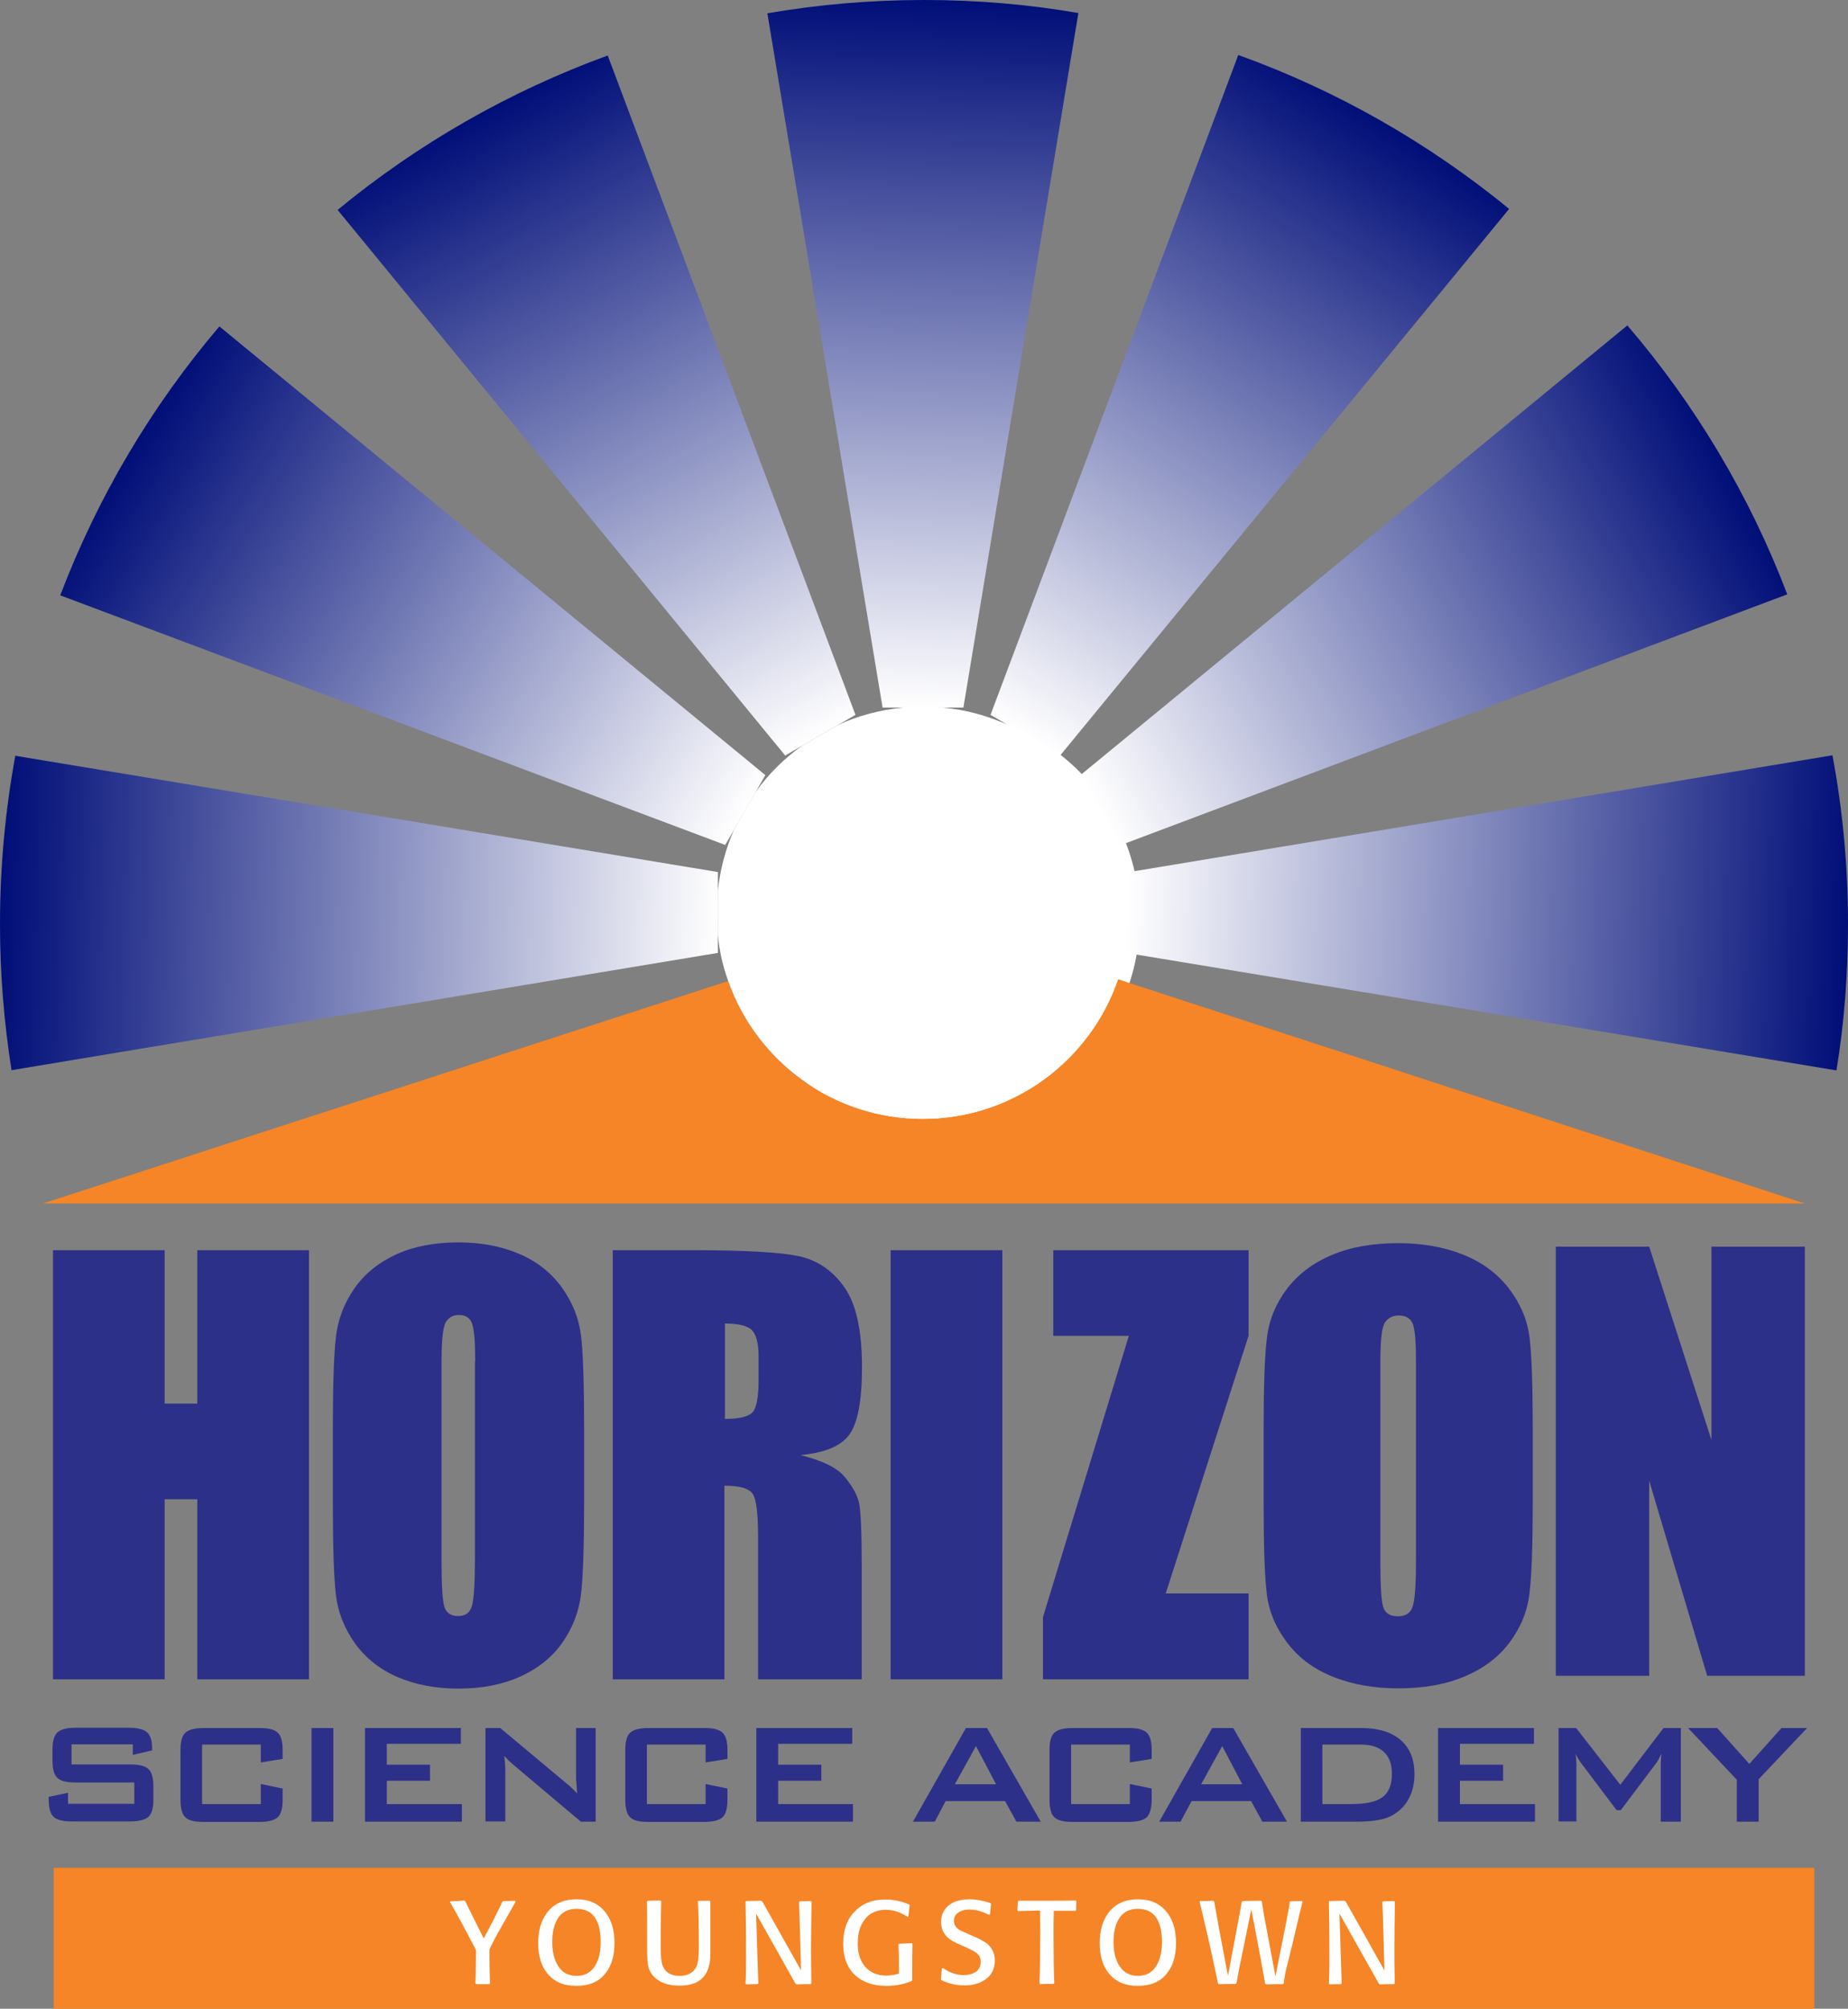<?xml version="1.0" encoding="utf-8"?>
<!-- Generator: Adobe Illustrator 25.4.1, SVG Export Plug-In . SVG Version: 6.00 Build 0)  -->
<svg version="1.1" id="Layer_1" xmlns="http://www.w3.org/2000/svg" xmlns:xlink="http://www.w3.org/1999/xlink" x="0px" y="0px"
	 viewBox="0 0 736.2 800" style="enable-background:new 0 0 736.2 800;" xml:space="preserve">
<rect x="0" y="0" width="736.2" height="800" fill="#808080" stroke="none"/>
<style type="text/css">
	.st0{fill:#2D3088;}
	.st1{fill:#F58526;}
	.st2{fill-rule:evenodd;clip-rule:evenodd;fill:#FFFFFF;}
	.st3{fill-rule:evenodd;clip-rule:evenodd;fill:#F58526;}
	.st4{fill-rule:evenodd;clip-rule:evenodd;fill:url(#SVGID_1_);}
	.st5{fill-rule:evenodd;clip-rule:evenodd;fill:url(#SVGID_00000101064907964546523880000015747915833194247853_);}
	.st6{fill-rule:evenodd;clip-rule:evenodd;fill:url(#SVGID_00000059999452921084289480000013988573617858647952_);}
	.st7{fill-rule:evenodd;clip-rule:evenodd;fill:url(#SVGID_00000129891202563400635700000015355932391478828212_);}
	.st8{fill-rule:evenodd;clip-rule:evenodd;fill:url(#SVGID_00000044893758353357434200000011269915058811850900_);}
	.st9{fill-rule:evenodd;clip-rule:evenodd;fill:url(#SVGID_00000018923204654133825720000000529637889515268736_);}
	.st10{fill-rule:evenodd;clip-rule:evenodd;fill:url(#SVGID_00000095325354640196517550000003216421549791592078_);}
	.st11{fill-rule:evenodd;clip-rule:evenodd;fill:none;}
	.st12{fill:#FFFFFF;}
</style>
<g>
	<g>
		<polygon class="st0" points="123.1,497.9 123.1,668.8 78.6,668.8 78.6,597.1 65.6,597.1 65.6,668.8 21.1,668.8 21.1,497.9 
			65.6,497.9 65.6,559 78.6,559 78.6,497.9 		"/>
		<g>
			<path class="st0" d="M232.7,598.2c0,17.1-0.4,29.3-1.2,36.4c-0.8,7.1-3.3,13.6-7.4,19.5c-4.1,5.9-9.8,10.4-16.8,13.6
				c-7.1,3.2-15.3,4.8-24.7,4.8c-8.9,0-16.9-1.5-24-4.5c-7.1-3-12.8-7.5-17.1-13.4c-4.3-6-6.9-12.5-7.7-19.5
				c-0.8-7-1.2-19.3-1.2-36.9V569c0-17.1,0.4-29.2,1.2-36.4c0.8-7.1,3.3-13.6,7.4-19.5c4.1-5.9,9.8-10.4,16.8-13.6
				c7.1-3.2,15.3-4.7,24.7-4.7c8.9,0,16.9,1.5,24,4.5c7.1,3,12.8,7.5,17.1,13.4c4.3,6,6.9,12.5,7.7,19.5c0.8,7,1.2,19.3,1.2,36.9
				V598.2z M189.3,542.2c0-7.9-0.4-13-1.3-15.2c-0.8-2.2-2.6-3.3-5.2-3.3c-2.2,0-3.9,0.9-5.1,2.7c-1.2,1.8-1.8,7.1-1.8,15.8v79.6
				c0,9.9,0.4,16,1.2,18.3c0.8,2.3,2.6,3.5,5.4,3.5c2.9,0,4.7-1.3,5.5-4c0.8-2.7,1.2-9,1.2-19V542.2z"/>
			<path class="st0" d="M244.3,497.9h31.4c21,0,35.1,0.8,42.6,2.4c7.4,1.6,13.5,5.8,18.1,12.4c4.7,6.6,7,17.3,7,31.8
				c0,13.3-1.7,22.2-5,26.8c-3.3,4.6-9.8,7.3-19.5,8.2c8.8,2.2,14.7,5.1,17.7,8.8c3,3.7,4.9,7,5.6,10.1c0.7,3.1,1.1,11.5,1.1,25.3
				v45.1h-41.3v-56.8c0-9.2-0.7-14.8-2.1-17c-1.4-2.2-5.2-3.3-11.3-3.3v77.1h-44.5V497.9z M288.8,527.1v38c5,0,8.4-0.7,10.4-2.1
				c2-1.4,3-5.8,3-13.4v-9.4c0-5.4-1-9-2.9-10.7C297.4,527.9,293.9,527.1,288.8,527.1"/>
		</g>
		<polygon class="st0" points="497.4,497.9 497.4,532 464.4,634.6 497.4,634.6 497.4,668.8 415.5,668.8 415.5,644 449.7,532 
			419.6,532 419.6,497.9 		"/>
		<g>
			<path class="st0" d="M610.6,598.3c0,17.1-0.4,29.2-1.3,36.3c-0.8,7.1-3.5,13.6-7.9,19.5c-4.4,5.9-10.4,10.4-18,13.6
				c-7.6,3.2-16.4,4.7-26.4,4.7c-9.5,0-18.1-1.5-25.7-4.5c-7.6-3-13.7-7.4-18.3-13.4c-4.6-6-7.4-12.4-8.3-19.4
				c-0.9-7-1.3-19.3-1.3-36.8v-29.1c0-17.1,0.4-29.2,1.3-36.3c0.8-7.1,3.5-13.6,7.9-19.5c4.5-5.9,10.4-10.4,18-13.6
				c7.6-3.2,16.4-4.7,26.4-4.7c9.6,0,18.1,1.5,25.7,4.5c7.6,3,13.7,7.5,18.3,13.4c4.6,6,7.4,12.4,8.3,19.4c0.9,7,1.3,19.3,1.3,36.8
				V598.3z M564.1,542.4c0-7.9-0.4-13-1.3-15.2c-0.9-2.2-2.8-3.3-5.5-3.3c-2.4,0-4.2,0.9-5.5,2.7c-1.3,1.8-1.9,7.1-1.9,15.8v79.5
				c0,9.9,0.4,16,1.2,18.3c0.8,2.3,2.7,3.5,5.8,3.5c3.1,0,5.1-1.3,5.9-4c0.9-2.7,1.3-9,1.3-19V542.4z"/>
		</g>
		<polygon class="st0" points="719,496.5 719,667.4 680.1,667.4 657,589.7 657,667.4 619.8,667.4 619.8,496.5 657,496.5 
			681.8,573.5 681.8,496.5 		"/>
		<rect x="354.8" y="497.9" class="st0" width="44.5" height="170.9"/>
		<g>
			<path class="st0" d="M52.9,694.7H28.5v8h23.3c3.7,0,6.1,0.6,7.4,1.9c1.3,1.2,1.9,3.6,1.9,6.9v5.1c0,3.4-0.6,5.7-1.9,6.9
				c-1.3,1.2-3.7,1.9-7.4,1.9H28.7c-3.7,0-6.1-0.6-7.4-1.9c-1.3-1.2-1.9-3.6-1.9-6.9v-1l7.7-1.6v4.4h26.4v-8.5H30.1
				c-3.6,0-6.1-0.6-7.3-1.9c-1.3-1.2-1.9-3.6-1.9-7V697c0-3.4,0.6-5.7,1.9-7c1.3-1.2,3.7-1.9,7.3-1.9h21.2c3.5,0,5.9,0.6,7.3,1.8
				c1.3,1.2,2,3.3,2,6.4v0.8l-7.7,1.8V694.7z"/>
			<path class="st0" d="M103.9,694.8H80.5v23.7h23.4v-8l8.7,1.8v4.4c0,3.4-0.6,5.7-1.9,7c-1.3,1.2-3.7,1.9-7.3,1.9H81.1
				c-3.6,0-6.1-0.6-7.3-1.9c-1.3-1.2-1.9-3.6-1.9-7V697c0-3.4,0.6-5.7,1.9-6.9c1.3-1.2,3.7-1.9,7.3-1.9h22.3c3.6,0,6,0.6,7.3,1.9
				c1.3,1.3,1.9,3.6,1.9,6.9v3.5l-8.7,1.4V694.8z"/>
		</g>
		<rect x="124.1" y="688.2" class="st0" width="8.7" height="37.3"/>
		<polygon class="st0" points="145.4,725.5 145.4,688.2 183.6,688.2 183.6,694.5 154.1,694.5 154.1,702.8 171.3,702.8 171.3,709.2 
			154.1,709.2 154.1,718.5 184,718.5 184,725.5 		"/>
		<g>
			<path class="st0" d="M193.4,725.5v-37.3h5.9l26.3,22c0.9,0.7,1.7,1.4,2.4,2.1c0.7,0.6,1.3,1.3,1.9,2c-0.1-2.1-0.2-3.6-0.3-4.5
				c-0.1-0.9-0.1-1.5-0.1-2v-19.6h7.8v37.3h-5.9L204,702.4c-0.7-0.6-1.2-1.1-1.7-1.6c-0.5-0.5-1-1-1.4-1.5c0.1,1.1,0.2,2.2,0.3,3.3
				c0.1,1,0.1,1.9,0.1,2.7v20.1H193.4z"/>
			<path class="st0" d="M281.1,694.8h-23.4v23.7h23.4v-8l8.7,1.8v4.4c0,3.4-0.6,5.7-1.9,7c-1.3,1.2-3.7,1.9-7.3,1.9h-22.3
				c-3.6,0-6.1-0.6-7.3-1.9c-1.3-1.2-1.9-3.6-1.9-7V697c0-3.4,0.6-5.7,1.9-6.9c1.3-1.2,3.7-1.9,7.3-1.9h22.3c3.6,0,6,0.6,7.3,1.9
				c1.3,1.3,1.9,3.6,1.9,6.9v3.5l-8.7,1.4V694.8z"/>
		</g>
		<polygon class="st0" points="301.3,725.5 301.3,688.2 339.5,688.2 339.5,694.5 310,694.5 310,702.8 327.2,702.8 327.2,709.2 
			310,709.2 310,718.5 339.8,718.5 339.8,725.5 		"/>
		<path class="st0" d="M380.4,710.6h16.4l-8-15.2L380.4,710.6z M363.7,725.5l21.1-37.3h8.4l21.4,37.3h-9.7l-4.5-8.2h-23.7l-4.3,8.2
			H363.7z"/>
		<g>
			<path class="st0" d="M450.1,694.8h-23.4v23.7h23.4v-8l8.7,1.8v4.4c0,3.4-0.7,5.7-1.9,7c-1.3,1.2-3.7,1.9-7.3,1.9h-22.3
				c-3.6,0-6-0.6-7.3-1.9c-1.3-1.2-1.9-3.6-1.9-7V697c0-3.4,0.6-5.7,1.9-6.9c1.3-1.2,3.7-1.9,7.3-1.9h22.3c3.6,0,6,0.6,7.3,1.9
				c1.3,1.3,1.9,3.6,1.9,6.9v3.5l-8.7,1.4V694.8z"/>
		</g>
		<path class="st0" d="M478.5,710.6h16.4l-8-15.2L478.5,710.6z M461.8,725.5l21.1-37.3h8.4l21.4,37.3h-9.8l-4.5-8.2h-23.7l-4.4,8.2
			H461.8z"/>
		<g>
			<path class="st0" d="M526.9,718.5h11.2c6,0,10.2-0.9,12.7-2.8c2.5-1.9,3.7-4.9,3.7-9.2c0-3.8-1-6.7-3.1-8.7c-2.1-2-5.1-3-9.2-3
				h-15.4V718.5z M518.2,725.5v-37.3h24c6.8,0,12.1,1.6,15.8,4.8c3.7,3.2,5.5,7.7,5.5,13.6c0,3.5-0.7,6.6-2.1,9.4
				c-1.4,2.8-3.5,5-6.1,6.6c-1.6,1-3.7,1.8-6.1,2.2c-2.4,0.5-5.5,0.7-9.3,0.7H518.2z"/>
		</g>
		<polygon class="st0" points="572.9,725.5 572.9,688.2 611.1,688.2 611.1,694.5 581.6,694.5 581.6,702.8 598.8,702.8 598.8,709.2 
			581.6,709.2 581.6,718.5 611.5,718.5 611.5,725.5 		"/>
		<g>
			<path class="st0" d="M620.9,725.5v-37.3h7l17.6,22.6l17.2-22.6h6.9v37.3h-8v-23.1c0-0.4,0-1,0.1-1.7c0-0.7,0.1-1.5,0.2-2.3
				c-0.5,1-0.9,1.7-1.2,2.4c-0.3,0.6-0.7,1.1-1,1.5l-14,18.6H644l-14.1-18.7c-0.5-0.7-1-1.4-1.3-2c-0.4-0.6-0.7-1.2-0.9-1.8
				c0.1,0.8,0.1,1.5,0.2,2.1c0,0.6,0.1,1.2,0.1,1.8v23.1H620.9z"/>
		</g>
		<polygon class="st0" points="691.9,725.5 691.9,708.8 672.5,688.2 684.1,688.2 696.9,702.5 709.7,688.2 719.9,688.2 700.6,708.6 
			700.6,725.5 		"/>
		<rect x="21.4" y="743.9" class="st1" width="701.4" height="56.1"/>
		<path class="st2" d="M288.9,365.6c0-45.7,37-82.6,82.6-82.6c45.6,0,82.6,37,82.6,82.6c0,45.6-37,82.6-82.6,82.6
			C325.9,448.2,288.9,411.2,288.9,365.6z"/>
		<g>
			<path class="st3" d="M719,479.3H17.1l273-88.6c11.2,32,41.7,54.9,77.5,54.9c36.1,0,66.7-23.3,77.8-55.6L719,479.3z"/>
			<g>
				<linearGradient id="SVGID_1_" gradientUnits="userSpaceOnUse" x1="367.829" y1="-0.237" x2="357.973" y2="281.989">
					<stop  offset="0" style="stop-color:#000E78"/>
					<stop  offset="1" style="stop-color:#FFFFFF"/>
				</linearGradient>
				<path class="st4" d="M429.6,5.2l-45.8,276.6h-32.2L305.7,5.3C326,1.8,346.8,0,368.1,0C389,0,409.6,1.7,429.6,5.2z"/>
				
					<linearGradient id="SVGID_00000006682768210401887880000016888609276171139775_" gradientUnits="userSpaceOnUse" x1="185.69" y1="48.071" x2="318.467" y2="297.789">
					<stop  offset="0" style="stop-color:#000E78"/>
					<stop  offset="1" style="stop-color:#FFFFFF"/>
				</linearGradient>
				<path style="fill-rule:evenodd;clip-rule:evenodd;fill:url(#SVGID_00000006682768210401887880000016888609276171139775_);" d="
					M340.8,284.7l-6.9,4c-0.1,0-0.1,0-0.2,0.1l-7,4l-7.2,4.2l-6.7,3.9L134.5,83.6c31.8-26.2,68.1-47.1,107.6-61.5L340.8,284.7z"/>
				
					<linearGradient id="SVGID_00000089561546803491921610000004358002390142548922_" gradientUnits="userSpaceOnUse" x1="51.122" y1="180.639" x2="292.188" y2="331.274">
					<stop  offset="0" style="stop-color:#000E78"/>
					<stop  offset="1" style="stop-color:#FFFFFF"/>
				</linearGradient>
				<path style="fill-rule:evenodd;clip-rule:evenodd;fill:url(#SVGID_00000089561546803491921610000004358002390142548922_);" d="
					M304.9,308.7l-3.8,6.6c0,0,0,0,0,0l-4.2,7.3l-4.5,7.7c0,0,0,0,0,0.1l0,0c0,0,0,0.1-0.1,0.2c0,0,0,0,0,0.1v0l-3.4,5.8L24,237.1
					c15-39.4,36.5-75.5,63.4-107.1L304.9,308.7z"/>
				
					<linearGradient id="SVGID_00000113351007980849655900000004032021347628491183_" gradientUnits="userSpaceOnUse" x1="-6.427315e-02" y1="363.391" x2="286.187" y2="373.387">
					<stop  offset="0" style="stop-color:#000E78"/>
					<stop  offset="1" style="stop-color:#FFFFFF"/>
				</linearGradient>
				<path style="fill-rule:evenodd;clip-rule:evenodd;fill:url(#SVGID_00000113351007980849655900000004032021347628491183_);" d="
					M286,347.3v32.2L4.6,426.2C1.6,407.3,0,387.8,0,368.1c0-22.9,2.1-45.4,6.1-67.1L286,347.3z"/>
				
					<linearGradient id="SVGID_00000167376656430978271920000010484009079732801420_" gradientUnits="userSpaceOnUse" x1="736.564" y1="363.76" x2="449.072" y2="353.721">
					<stop  offset="0" style="stop-color:#000E78"/>
					<stop  offset="1" style="stop-color:#FFFFFF"/>
				</linearGradient>
				<path style="fill-rule:evenodd;clip-rule:evenodd;fill:url(#SVGID_00000167376656430978271920000010484009079732801420_);" d="
					M736.2,368.1c0,19.8-1.5,39.3-4.6,58.2l-282.3-46.7v-32.2L730,300.8C734.1,322.6,736.2,345.1,736.2,368.1z"/>
				
					<linearGradient id="SVGID_00000154393189991483081170000016913267319379027897_" gradientUnits="userSpaceOnUse" x1="685.273" y1="180.401" x2="433.341" y2="314.356">
					<stop  offset="0" style="stop-color:#000E78"/>
					<stop  offset="1" style="stop-color:#FFFFFF"/>
				</linearGradient>
				<path style="fill-rule:evenodd;clip-rule:evenodd;fill:url(#SVGID_00000154393189991483081170000016913267319379027897_);" d="
					M712,236.7l-265.6,99.9l-3.7-6.4l-4.3-7.5l-4.1-7.1c0,0,0-0.1-0.1-0.1l-3.9-6.7l218-179.2C675.3,161.1,697,197.3,712,236.7z"/>
				
					<linearGradient id="SVGID_00000044138088167218034180000013650523006100401847_" gradientUnits="userSpaceOnUse" x1="550.169" y1="47.763" x2="399.998" y2="288.086">
					<stop  offset="0" style="stop-color:#000E78"/>
					<stop  offset="1" style="stop-color:#FFFFFF"/>
				</linearGradient>
				<path style="fill-rule:evenodd;clip-rule:evenodd;fill:url(#SVGID_00000044138088167218034180000013650523006100401847_);" d="
					M601.2,83.2L422.4,300.8l-6.8-3.9c0,0-0.1,0-0.1-0.1c0,0,0,0,0,0l-7-4.1l-7.1-4.1c-0.1,0-0.1,0-0.1,0h0l-6.7-3.9l98.7-262.8h0
					C532.8,36.1,569.2,57,601.2,83.2z"/>
			</g>
			<path class="st11" d="M286,347.3v32.2L4.6,426.2C1.6,407.3,0,387.8,0,368.1c0-22.9,2.1-45.4,6.1-67.1L286,347.3z"/>
			<path class="st11" d="M304.9,308.7l-3.8,6.6c0,0,0,0,0,0l-4.2,7.3l-4.5,7.7c0,0,0,0,0,0.1l0,0c0,0,0,0.1-0.1,0.2c0,0,0,0,0,0.1v0
				l-3.4,5.8L24,237.1c15-39.4,36.5-75.5,63.4-107.1L304.9,308.7z"/>
			<path class="st11" d="M340.8,284.7l-6.9,4c-0.1,0-0.1,0-0.2,0.1l-7,4l-7.2,4.2l-6.7,3.9L134.5,83.6
				c31.8-26.2,68.1-47.1,107.6-61.5L340.8,284.7z"/>
			<path class="st11" d="M429.6,5.2l-45.8,276.6h-32.2L305.7,5.3C326,1.8,346.8,0,368.1,0C389,0,409.6,1.7,429.6,5.2z"/>
			<path class="st11" d="M601.2,83.2L422.4,300.8l-6.8-3.9c0,0-0.1,0-0.1-0.1c0,0,0,0,0,0l-7-4.1l-7.1-4.1c-0.1,0-0.1,0-0.1,0h0
				l-6.7-3.9l98.7-262.8h0C532.8,36.1,569.2,57,601.2,83.2z"/>
			<path class="st11" d="M712,236.7l-265.6,99.9l-3.7-6.4l-4.3-7.5l-4.1-7.1c0,0,0-0.1-0.1-0.1l-3.9-6.7l218-179.2
				C675.3,161.1,697,197.3,712,236.7z"/>
			<path class="st11" d="M719,479.3H17.1l273-88.6c11.2,32,41.7,54.9,77.5,54.9c36.1,0,66.7-23.3,77.8-55.6L719,479.3z"/>
			<path class="st11" d="M736.2,368.1c0,19.8-1.5,39.3-4.6,58.2l-282.3-46.7v-32.2L730,300.8C734.1,322.6,736.2,345.1,736.2,368.1z"
				/>
			<path class="st2" d="M449.3,354.8v17.4c-0.6,6.2-1.9,12.1-3.9,17.8c-11,32.3-41.7,55.6-77.8,55.6c-35.8,0-66.3-23-77.5-54.9
				c-2.1-5.8-3.5-11.8-4.1-18.2v-18c0.9-8.4,3.1-16.4,6.3-23.8v0c0,0,0,0,0-0.1c0,0,0-0.1,0.1-0.2l0,0c0,0,0,0,0-0.1l4.5-7.7
				l4.2-7.3c0,0,0,0,0,0c5.1-7.1,11.3-13.2,18.4-18.3l7.2-4.2l7-4c0.1,0,0.1,0,0.2-0.1c8-3.7,16.8-6,25.9-6.9h15.7
				c9.1,0.8,17.8,3.2,25.7,6.8h0c0,0,0,0,0.1,0l7.1,4.1l7,4.1c0,0,0,0,0,0c0,0,0.1,0,0.1,0.1c7.2,5.1,13.5,11.4,18.6,18.5
				c0,0,0,0.1,0.1,0.1l4.1,7.1l4.3,7.5C446.1,337.8,448.4,346.1,449.3,354.8z"/>
			<path class="st2" d="M286,354.5v18c-0.4-2.9-0.5-6-0.5-9S285.6,357.4,286,354.5z"/>
			<path class="st2" d="M301.1,315.3l-4.2,7.3l-4.5,7.7C294.8,325,297.7,319.9,301.1,315.3z"/>
			<path class="st2" d="M333.7,288.7l-7,4l-7.2,4.2C323.9,293.7,328.7,290.9,333.7,288.7z"/>
			<path class="st2" d="M375.5,281.8h-15.7c2.6-0.3,5.2-0.4,7.9-0.4C370.3,281.4,372.9,281.5,375.5,281.8z"/>
			<path class="st2" d="M415.5,296.7l-7-4.1l-7.1-4.1C406.4,290.8,411.1,293.6,415.5,296.7z"/>
			<path class="st2" d="M442.7,330.1l-4.3-7.5l-4.1-7.1C437.6,320,440.4,324.9,442.7,330.1z"/>
			<path class="st2" d="M449.8,363.5c0,2.9-0.2,5.8-0.5,8.7v-17.4C449.6,357.7,449.8,360.6,449.8,363.5z"/>
		</g>
	</g>
	<g>
		<path class="st12" d="M195.2,789.9l-0.3,0.3c-2,0-3.7,0-5.2,0l-0.3-0.3c0.1-2.4,0.2-6.1,0.2-11.1c0-1.1,0-1.8,0-2.2
			c-3.9-7.5-7.3-13.9-10.3-19l0.2-0.4l2.7-0.1c0.2,0,1.2-0.1,2.7-0.2l0.4,0.2c1.6,3.3,4.1,8.3,7.4,14.9c2.5-4.6,5-9.4,7.4-14.6
			l0.4-0.3c1.2,0,2.7,0,4.6-0.1l0.3,0.4l-5.9,10.4c-1.6,2.7-3.1,5.6-4.5,8.5c0,1,0,2.2,0,3.6C195,783.7,195.1,787.1,195.2,789.9z"/>
		<path class="st12" d="M229.6,790.9c-5,0-8.8-1.6-11.5-4.9c-2.5-3-3.7-7.1-3.7-12.1c0-5.1,1.2-9.2,3.7-12.4
			c2.7-3.4,6.6-5.1,11.6-5.1c4.9,0,8.7,1.7,11.4,5.1c2.5,3.1,3.7,7.2,3.7,12.3c0,5.1-1.2,9.2-3.7,12.2
			C238.5,789.3,234.7,790.9,229.6,790.9z M229.7,786.9c3.4,0,5.9-1.4,7.6-4.4c1.3-2.3,2-5.4,2-9c0-8.8-3.2-13.3-9.6-13.3
			c-3.5,0-6.1,1.4-7.7,4.2c-1.3,2.2-2,5.3-2,9c0,3.7,0.7,6.7,2,9C223.7,785.5,226.2,786.9,229.7,786.9z"/>
		<path class="st12" d="M282.7,757l0.3,0.3c0,4.2,0,7.3,0,9.1c0,1.9,0,4.2,0,7v4.2c0.1,4.4-0.9,7.7-2.8,9.8c-2,2.3-5.2,3.4-9.6,3.4
			c-4.6,0-8-1.3-10.3-3.8c-1.2-1.3-1.9-2.9-2.2-4.6c-0.2-1.2-0.3-3.4-0.3-6.6v-4.8c0-5.1,0-9.6-0.1-13.7l0.3-0.3
			c1,0,2.7-0.1,5.2-0.1l0.2,0.3c-0.1,3.2-0.2,9.2-0.2,17.9c0,2.6,0.1,4.5,0.3,5.8c0.6,4,3,6,7.3,6c3.2,0,5.4-1.2,6.6-3.6
			c0.7-1.3,1-4.1,1-8.3c0-7.7-0.1-13.6-0.4-17.7l0.2-0.3C279.3,757.1,280.7,757,282.7,757z"/>
		<path class="st12" d="M323.2,787.9v2l-0.2,0.3c-2,0-3.9,0-5.7,0.1l-0.4-0.3l-15.7-27.9l0.7,21.9c0.1,2.3,0.1,4.3,0.2,5.9l-0.3,0.3
			c-1.5,0-3,0-4.5,0.1L297,790c0.2-3.7,0.2-8.2,0.2-13.4c0-7.7-0.1-14.1-0.2-19.2l0.2-0.3c1.1,0,3.1-0.1,6-0.1l0.5,0.3l15.4,27.4
			l-0.4-15.5c-0.1-4.6-0.3-8.4-0.4-11.7l0.3-0.3c1.1,0,2.6,0,4.4-0.1l0.3,0.3c-0.1,7.6-0.2,13.4-0.2,17.3
			C323.1,779.5,323.1,784,323.2,787.9z"/>
		<path class="st12" d="M363.3,773.9l0.2,0.3c-0.1,3.1-0.1,6.5-0.1,10.3c0,0.9,0,2.3,0,4.2l-0.3,0.3c-3.2,1.3-6.5,1.9-9.9,1.9
			c-5.4,0-9.6-1.5-12.7-4.4c-3-2.9-4.6-7.1-4.6-12.4c0-5.2,1.4-9.5,4.4-12.6c3-3.3,7.1-5,12.3-5c3.5,0,6.6,0.7,9.6,2l0.2,0.3
			c-0.2,1.4-0.4,2.9-0.5,4.5l-0.4,0.1c-2.8-1.9-5.7-2.8-8.6-2.8c-3.8,0-6.7,1.4-8.6,4.1c-1.8,2.4-2.6,5.5-2.6,9.4
			c0,3.8,1,6.9,2.9,9.1c2,2.4,4.9,3.6,8.7,3.6c1.5,0,3.1-0.3,4.8-0.8v-3.5c0-1.8,0-4.6-0.2-8.1l0.3-0.3
			C360.1,774,361.9,774,363.3,773.9z"/>
		<path class="st12" d="M386.1,770.4l2.3,1c2.5,1.1,4.2,2.1,5.2,3c1.8,1.7,2.7,3.8,2.7,6.4c0,3.2-1.2,5.8-3.7,7.5
			c-2.2,1.6-5,2.4-8.3,2.4c-3.4,0-6.5-0.7-9.3-2.1l-0.2-0.3c0.1-0.7,0.2-2.1,0.4-4.3l0.5-0.2c2.7,1.9,5.4,2.8,8.2,2.8
			c1.9,0,3.4-0.4,4.7-1.2c1.4-0.9,2.1-2.3,2.1-4.1c0-1.5-0.6-2.7-1.8-3.6c-0.6-0.5-2-1.2-3.9-2.1l-2.3-1c-2.4-1-4.1-2-5.2-3
			c-1.7-1.6-2.6-3.7-2.6-6.2c0-1.9,0.5-3.5,1.5-4.9c1.9-2.7,5.2-4.1,9.8-4.1c2.5,0,5.3,0.5,8.4,1.5l0.2,0.4
			c-0.1,0.9-0.2,2.3-0.4,4.1l-0.4,0.2c-2.8-1.4-5.4-2.1-7.7-2.1c-1.7,0-3.1,0.3-4.2,1c-1.4,0.8-2.1,2-2.1,3.5c0,1.5,0.8,2.7,2.3,3.7
			C382.9,769,384.1,769.5,386.1,770.4z"/>
		<path class="st12" d="M428.7,760.7l-0.3,0.3c-2.6,0-5.5,0-8.6,0c-0.1,3.1-0.1,6.3-0.1,9.6c0,8.4,0.1,14.8,0.3,19.2l-0.3,0.3
			c-1.9,0-3.7,0-5.4,0.1l-0.2-0.3c0.2-5.2,0.3-11.8,0.3-19.7c0-2.2,0-5.2-0.1-9.3c-1.5,0-4.4,0.1-8.7,0.2l-0.3-0.3l0.2-3.5l0.2-0.3
			c4.5,0,8.5,0,12.1,0l10.8-0.1l0.2,0.3C428.7,758.7,428.7,759.9,428.7,760.7z"/>
		<path class="st12" d="M453.3,790.9c-5,0-8.8-1.6-11.5-4.9c-2.5-3-3.7-7.1-3.7-12.1c0-5.1,1.2-9.2,3.7-12.4
			c2.7-3.4,6.6-5.1,11.6-5.1c4.9,0,8.7,1.7,11.4,5.1c2.5,3.1,3.7,7.2,3.7,12.3c0,5.1-1.2,9.2-3.7,12.2
			C462.2,789.3,458.3,790.9,453.3,790.9z M453.3,786.9c3.4,0,5.9-1.4,7.6-4.4c1.3-2.3,2-5.4,2-9c0-8.8-3.2-13.3-9.6-13.3
			c-3.5,0-6.1,1.4-7.7,4.2c-1.3,2.2-2,5.3-2,9c0,3.7,0.7,6.7,2,9C447.4,785.5,449.9,786.9,453.3,786.9z"/>
		<path class="st12" d="M511.4,789.9l-0.3,0.3c-2.4,0-4.7,0-6.7,0.1L504,790c-0.4-2.4-1-5.6-1.7-9.5l-3.8-20.1l-3.9,19
			c-0.1,0.7-0.4,1.9-0.8,3.8c-0.6,3.3-1,5.5-1.2,6.6l-0.3,0.3c-1.3,0-3.5,0.1-6.8,0.1l-0.3-0.3c-1.8-8.9-4.2-19.7-7.3-32.5l0.2-0.3
			c1.3,0,3.1,0,5.3-0.1l0.3,0.3c0,0.2,0.4,2,1,5.5l1.1,6.2l3.4,17.9l3.9-20.8c0.4-2,0.9-4.9,1.6-8.7l0.3-0.3c1.4,0,3.9-0.1,7.4-0.1
			l0.3,0.3c0.3,2.1,0.8,5.4,1.7,10l3.7,19.8l3.7-18.5c1.1-5.6,1.8-9.3,2-11.1l0.3-0.3c1.1,0,2.6,0,4.6-0.1l0.2,0.3
			c-0.4,1.4-1.7,6.8-3.9,16.3c-0.4,1.5-1,4.2-2,8.1C512.2,784.7,511.7,787.4,511.4,789.9z"/>
		<path class="st12" d="M555.6,787.9v2l-0.2,0.3c-2,0-3.9,0-5.7,0.1l-0.4-0.3l-15.7-27.9l0.7,21.9c0.1,2.3,0.1,4.3,0.2,5.9l-0.3,0.3
			c-1.5,0-3,0-4.5,0.1l-0.3-0.3c0.2-3.7,0.2-8.2,0.2-13.4c0-7.7-0.1-14.1-0.2-19.2l0.2-0.3c1.1,0,3.1-0.1,6-0.1l0.5,0.3l15.4,27.4
			l-0.4-15.5c-0.1-4.6-0.3-8.4-0.4-11.7l0.3-0.3c1.1,0,2.6,0,4.4-0.1l0.3,0.3c-0.1,7.6-0.2,13.4-0.2,17.3
			C555.5,779.5,555.5,784,555.6,787.9z"/>
	</g>
</g>
</svg>

